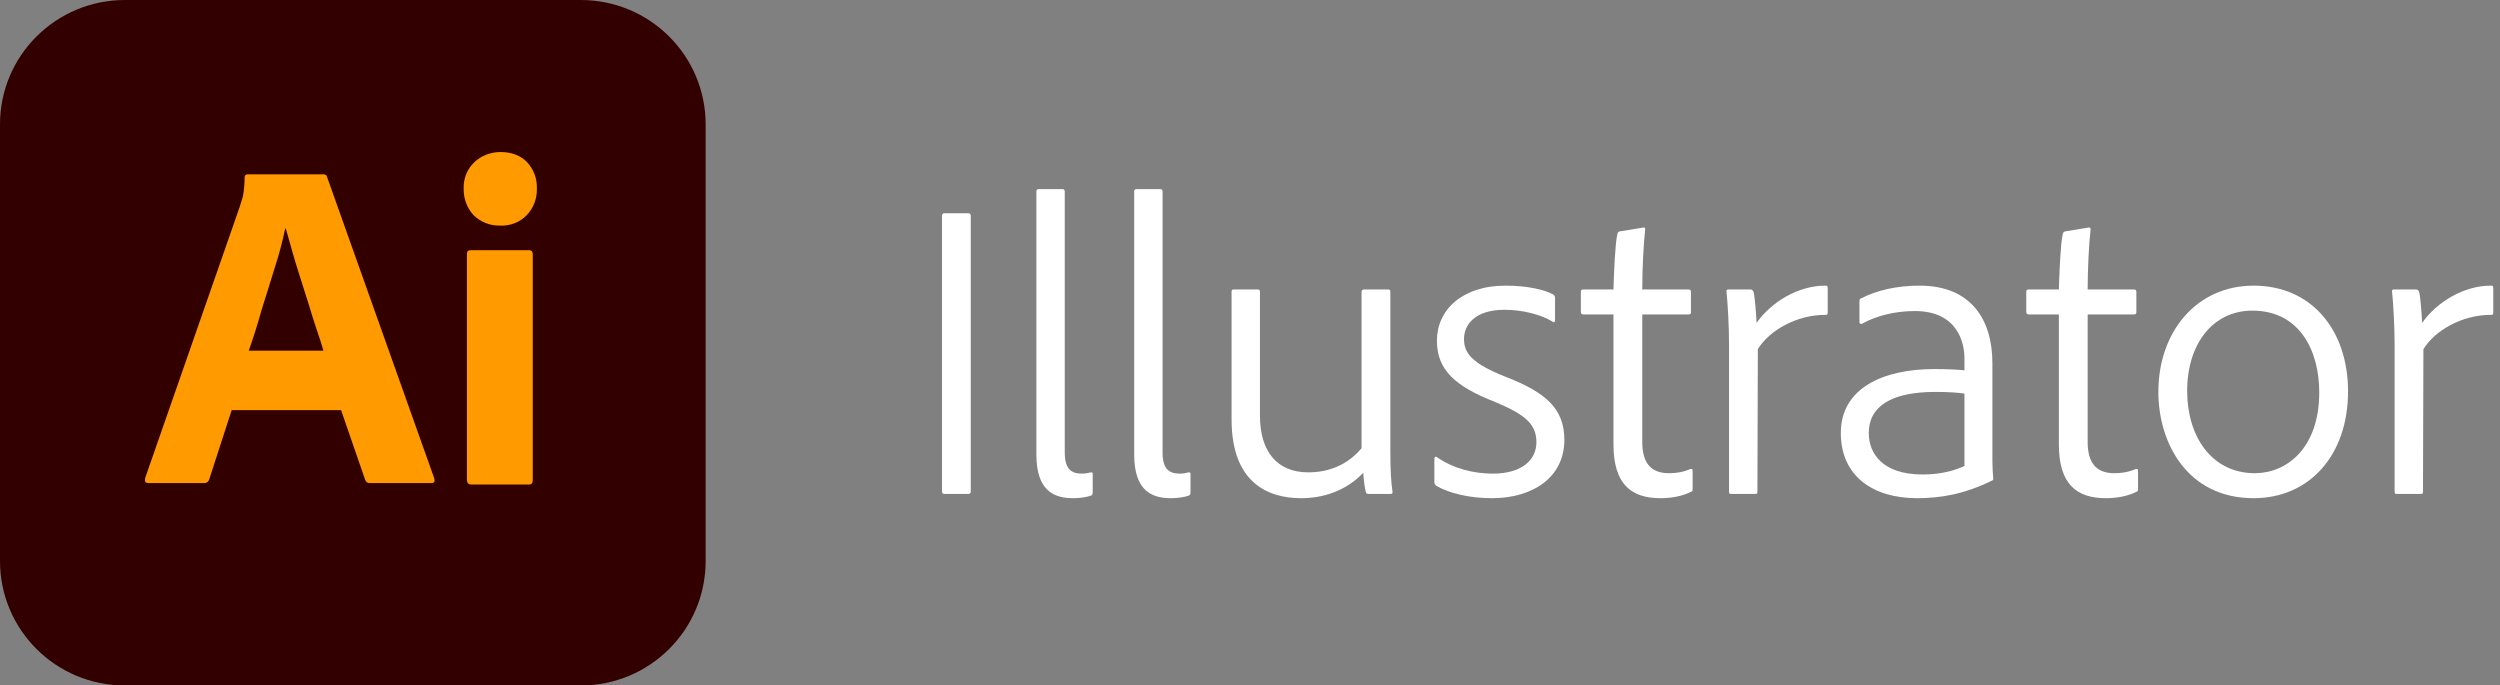 <?xml version="1.0" encoding="UTF-8"?> <svg xmlns="http://www.w3.org/2000/svg" xmlns:xlink="http://www.w3.org/1999/xlink" width="248px" height="68px" viewBox="0 0 248 68" version="1.1"><rect x="0" y="0" width="248" height="68" fill="#808080" stroke="none"/><title>Adobr Illustrator Header</title><g id="Software" stroke="none" stroke-width="1" fill="none" fill-rule="evenodd"><g id="Adobr-Illustrator-Header" fill-rule="nonzero"><g id="Adobe-Illustrator-Icon"><path d="M12.396,0 L57.604,0 C64.458,0 70,5.521 70,12.35 L70,55.65 C70,62.479 64.458,68 57.604,68 L12.396,68 C5.542,68 0,62.479 0,55.65 L0,12.35 C0,5.521 5.542,0 12.396,0 Z" id="Path" fill="#330000"></path><path d="M33.833,40.684 L22.983,40.684 L20.767,47.513 C20.708,47.774 20.475,47.949 20.212,47.92 L14.729,47.92 C14.408,47.92 14.321,47.745 14.408,47.397 L23.8,20.458 C23.887,20.168 23.975,19.848 24.092,19.499 C24.208,18.889 24.267,18.25 24.267,17.61 C24.238,17.465 24.354,17.32 24.5,17.291 L32.054,17.291 C32.288,17.291 32.404,17.378 32.433,17.523 L43.079,47.455 C43.167,47.774 43.079,47.92 42.788,47.92 L36.692,47.92 C36.487,47.949 36.283,47.803 36.225,47.6 L33.833,40.684 Z M24.675,34.785 L32.083,34.785 C31.908,34.174 31.675,33.448 31.413,32.692 C31.15,31.908 30.887,31.065 30.625,30.193 C30.333,29.292 30.071,28.421 29.779,27.52 C29.488,26.619 29.225,25.776 28.992,24.933 C28.758,24.12 28.554,23.364 28.35,22.667 L28.292,22.667 C28.029,23.916 27.708,25.166 27.3,26.415 C26.863,27.81 26.425,29.263 25.958,30.716 C25.55,32.198 25.113,33.564 24.675,34.785 Z M49.583,22.376 C48.621,22.405 47.688,22.027 46.987,21.359 C46.317,20.632 45.967,19.674 45.996,18.685 C45.967,17.697 46.346,16.768 47.046,16.099 C47.746,15.431 48.679,15.082 49.642,15.082 C50.779,15.082 51.654,15.431 52.296,16.099 C52.938,16.797 53.288,17.726 53.258,18.685 C53.288,19.674 52.938,20.632 52.237,21.359 C51.567,22.056 50.575,22.434 49.583,22.376 Z M46.317,47.6 L46.317,25.224 C46.317,24.933 46.433,24.817 46.696,24.817 L52.471,24.817 C52.733,24.817 52.85,24.962 52.85,25.224 L52.85,47.6 C52.85,47.92 52.733,48.065 52.471,48.065 L46.754,48.065 C46.462,48.065 46.317,47.891 46.317,47.6 L46.317,47.6 Z" id="Shape" fill="#FF9A00"></path></g><g id="Illustrator" transform="translate(93.444, 18.76)" fill="#FFFFFF"><path d="M2.856,2.646 C2.856,2.478 2.772,2.394 2.604,2.394 L0.252,2.394 C0.084,2.394 0,2.478 0,2.688 L0,29.988 C0,30.156 0.084,30.24 0.252,30.24 L2.604,30.24 C2.772,30.24 2.856,30.156 2.856,29.988 L2.856,2.646 Z" id="Path"></path><path d="M9.366,26.334 C9.366,30.03 11.214,30.66 13.02,30.66 C13.776,30.66 14.406,30.534 14.784,30.408 C14.91,30.324 14.952,30.282 14.952,30.072 L14.952,28.308 C14.952,28.14 14.952,28.098 14.784,28.098 C14.406,28.182 14.196,28.224 13.902,28.224 C12.894,28.224 12.18,27.846 12.18,26.124 L12.18,0.252 C12.18,0.126 12.138,0 11.97,0 L9.66,0 C9.45,0 9.366,0.042 9.366,0.252 L9.366,26.334 Z" id="Path"></path><path d="M19.068,26.334 C19.068,30.03 20.916,30.66 22.722,30.66 C23.478,30.66 24.108,30.534 24.486,30.408 C24.612,30.324 24.654,30.282 24.654,30.072 L24.654,28.308 C24.654,28.14 24.654,28.098 24.486,28.098 C24.108,28.182 23.898,28.224 23.604,28.224 C22.596,28.224 21.882,27.846 21.882,26.124 L21.882,0.252 C21.882,0.126 21.84,0 21.672,0 L19.362,0 C19.152,0 19.068,0.042 19.068,0.252 L19.068,26.334 Z" id="Path"></path><path d="M44.478,10.206 C44.478,10.038 44.436,9.954 44.268,9.954 L41.916,9.954 C41.706,9.954 41.622,10.038 41.622,10.206 L41.622,25.704 C40.32,27.258 38.514,28.098 36.33,28.098 C33.222,28.098 31.542,25.998 31.542,22.47 L31.542,10.206 C31.542,10.038 31.5,9.954 31.332,9.954 L28.98,9.954 C28.77,9.954 28.728,9.996 28.728,10.206 L28.728,22.848 C28.728,29.022 32.214,30.66 35.616,30.66 C37.758,30.66 40.026,29.988 41.79,28.14 C41.832,28.77 41.916,29.568 42.042,30.03 C42.084,30.198 42.168,30.24 42.294,30.24 L44.478,30.24 C44.646,30.24 44.73,30.198 44.688,29.988 C44.562,29.106 44.478,28.098 44.478,25.83 L44.478,10.206 Z" id="Path"></path><path d="M60.564,13.146 C60.732,13.272 60.816,13.188 60.816,12.978 L60.816,10.836 C60.816,10.71 60.816,10.584 60.648,10.458 C59.808,9.996 58.128,9.576 55.902,9.576 C51.576,9.576 49.098,12.012 49.098,15.036 C49.098,17.934 50.904,19.572 54.894,21.126 C57.918,22.386 58.968,23.352 58.968,25.116 C58.968,26.88 57.498,28.224 54.642,28.224 C52.752,28.224 50.694,27.72 49.098,26.586 C48.972,26.502 48.846,26.544 48.846,26.754 L48.846,29.064 C48.846,29.274 48.93,29.316 49.056,29.442 C50.274,30.156 52.29,30.66 54.558,30.66 C58.548,30.66 61.74,28.644 61.74,24.864 C61.74,21.84 59.976,20.202 55.986,18.648 C52.584,17.304 51.786,16.296 51.786,14.868 C51.786,13.482 52.836,11.97 55.818,11.97 C57.54,11.97 59.43,12.432 60.564,13.146 Z" id="Path"></path><path d="M74.466,27.93 C74.466,27.762 74.382,27.762 74.256,27.762 C73.458,28.098 72.786,28.182 72.114,28.182 C70.224,28.182 69.468,27.048 69.468,25.074 L69.468,12.432 L74.046,12.432 C74.214,12.432 74.298,12.39 74.298,12.222 L74.298,10.248 C74.298,10.038 74.256,9.954 74.046,9.954 L69.468,9.954 C69.468,7.896 69.594,5.46 69.762,3.948 C69.762,3.822 69.636,3.78 69.51,3.822 L67.2,4.2 C67.074,4.242 67.032,4.326 66.99,4.494 C66.78,5.376 66.654,8.4 66.612,9.954 L63.63,9.954 C63.42,9.954 63.378,10.038 63.378,10.206 L63.378,12.138 C63.378,12.306 63.42,12.432 63.63,12.432 L66.612,12.432 L66.612,25.326 C66.612,29.274 68.376,30.66 71.274,30.66 C72.282,30.66 73.374,30.492 74.298,30.03 C74.466,29.988 74.466,29.862 74.466,29.694 L74.466,27.93 Z" id="Path"></path><path d="M77.994,9.954 C77.868,9.954 77.784,10.038 77.826,10.206 C77.952,11.298 78.078,13.734 78.078,15.456 L78.078,29.988 C78.078,30.156 78.078,30.24 78.288,30.24 L80.682,30.24 C80.85,30.24 80.892,30.198 80.892,29.988 L80.934,15.876 C82.068,14.028 84.756,12.474 87.612,12.474 C87.822,12.474 87.864,12.432 87.864,12.264 L87.864,9.786 C87.864,9.576 87.78,9.576 87.612,9.576 C84.966,9.576 82.278,11.172 80.808,13.272 C80.766,12.39 80.64,10.71 80.514,10.206 C80.43,10.038 80.388,9.954 80.178,9.954 L77.994,9.954 Z" id="Path"></path><path d="M101.43,27.468 C100.128,28.056 98.784,28.308 97.272,28.308 C93.282,28.308 91.938,26.208 91.938,24.192 C91.938,21.588 94.122,20.118 98.532,20.118 C99.918,20.118 100.926,20.202 101.43,20.286 L101.43,27.468 Z M104.202,17.262 C104.202,13.02 102.144,9.576 96.978,9.576 C94.71,9.576 92.736,10.038 91.182,10.836 C91.056,10.878 91.014,10.962 91.014,11.13 L91.014,13.188 C91.014,13.356 91.14,13.398 91.266,13.356 C92.694,12.558 94.542,12.096 96.516,12.096 C100.8,12.096 101.43,15.33 101.43,16.758 L101.43,17.976 C101.01,17.934 100.128,17.85 98.448,17.85 C93.366,17.85 89.166,19.74 89.166,24.192 C89.166,28.476 92.358,30.66 96.726,30.66 C99.036,30.66 101.388,30.282 104.202,28.896 C104.286,28.854 104.286,28.812 104.286,28.728 C104.244,28.14 104.202,27.594 104.202,26.964 L104.202,17.262 Z" id="Shape"></path><path d="M118.65,27.93 C118.65,27.762 118.566,27.762 118.44,27.762 C117.642,28.098 116.97,28.182 116.298,28.182 C114.408,28.182 113.652,27.048 113.652,25.074 L113.652,12.432 L118.23,12.432 C118.398,12.432 118.482,12.39 118.482,12.222 L118.482,10.248 C118.482,10.038 118.44,9.954 118.23,9.954 L113.652,9.954 C113.652,7.896 113.778,5.46 113.946,3.948 C113.946,3.822 113.82,3.78 113.694,3.822 L111.384,4.2 C111.258,4.242 111.216,4.326 111.174,4.494 C110.964,5.376 110.838,8.4 110.796,9.954 L107.814,9.954 C107.604,9.954 107.562,10.038 107.562,10.206 L107.562,12.138 C107.562,12.306 107.604,12.432 107.814,12.432 L110.796,12.432 L110.796,25.326 C110.796,29.274 112.56,30.66 115.458,30.66 C116.466,30.66 117.558,30.492 118.482,30.03 C118.65,29.988 118.65,29.862 118.65,29.694 L118.65,27.93 Z" id="Path"></path><path d="M130.116,9.576 C124.446,9.576 120.666,14.154 120.666,20.118 C120.666,25.158 123.522,30.66 130.116,30.66 C135.66,30.66 139.482,26.376 139.482,20.076 C139.482,13.944 135.828,9.576 130.116,9.576 Z M129.99,12.054 C134.694,12.054 136.626,16.044 136.626,20.16 C136.626,25.746 133.35,28.182 130.242,28.182 C125.916,28.182 123.522,24.486 123.522,20.034 C123.522,15.288 126.126,12.054 129.99,12.054 Z" id="Shape"></path><path d="M144.018,9.954 C143.892,9.954 143.808,10.038 143.85,10.206 C143.976,11.298 144.102,13.734 144.102,15.456 L144.102,29.988 C144.102,30.156 144.102,30.24 144.312,30.24 L146.706,30.24 C146.874,30.24 146.916,30.198 146.916,29.988 L146.958,15.876 C148.092,14.028 150.78,12.474 153.636,12.474 C153.846,12.474 153.888,12.432 153.888,12.264 L153.888,9.786 C153.888,9.576 153.804,9.576 153.636,9.576 C150.99,9.576 148.302,11.172 146.832,13.272 C146.79,12.39 146.664,10.71 146.538,10.206 C146.454,10.038 146.412,9.954 146.202,9.954 L144.018,9.954 Z" id="Path"></path></g></g></g></svg> 